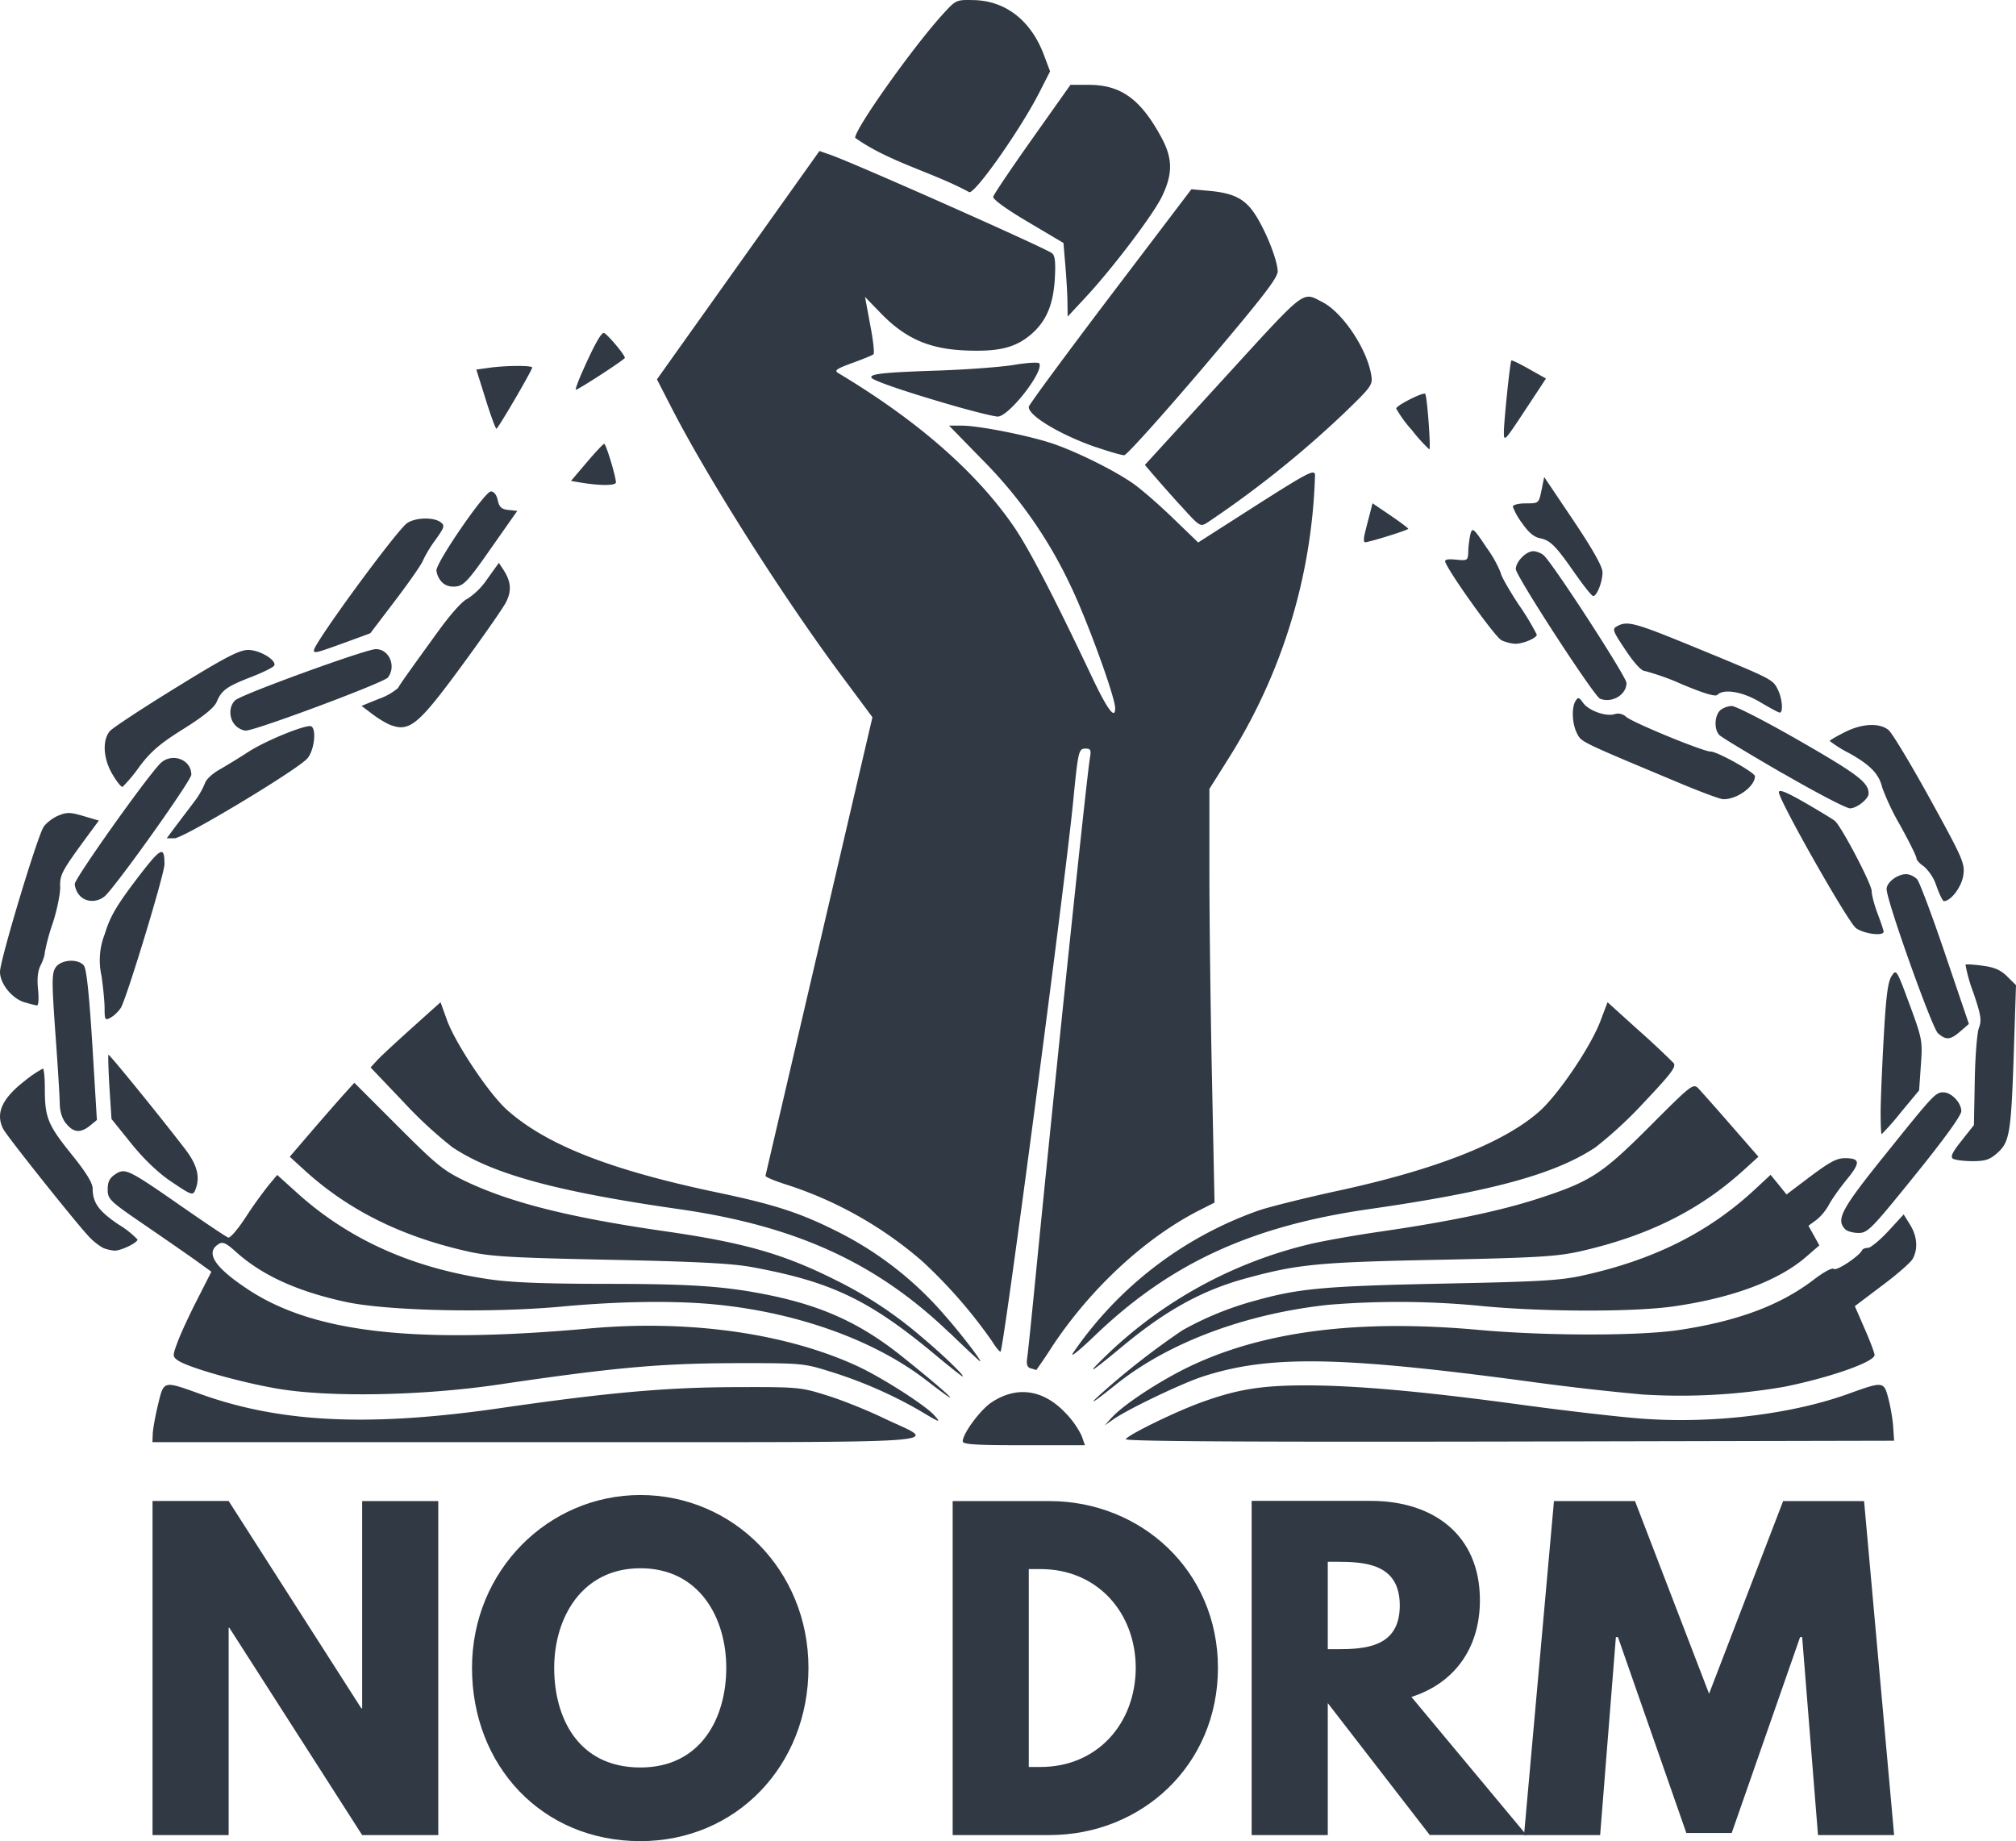 <?xml version="1.0" encoding="UTF-8" standalone="no"?>
<svg width="196" height="179" fill="#303944" xmlns="http://www.w3.org/2000/svg">
  <path d="M93.6 140.13c0-.76 1.74-3.1 2.82-3.8 2.42-1.59 4.95-1.25 7.09.96a8.62 8.62 0 011.65 2.3l.32.92h-5.94c-4.7 0-5.94-.08-5.94-.38zm-78.75-.71c.01-.44.24-1.72.51-2.84.58-2.39.47-2.36 4.15-1.04 7.8 2.8 16.48 3.2 29.21 1.35 10.38-1.5 15.99-2 22.64-2.03 6.22-.02 6.47 0 9.01.8 1.44.44 3.93 1.44 5.53 2.21 5.32 2.57 8.85 2.33-33.5 2.34H14.82zm94.6.5c.27-.45 4.93-2.72 7.4-3.6 3.46-1.25 5.8-1.63 10.12-1.63 4.92 0 11.62.61 21.28 1.93 4.07.55 9.17 1.14 11.33 1.3 6.8.52 14.52-.4 20.04-2.38 3.52-1.27 3.53-1.26 3.98.46.21.8.42 2.04.46 2.76l.09 1.31-37.45.08c-25.68.05-37.38-.02-37.26-.23zm-1.34-2.12c1.14-1.26 4.78-3.64 7.66-5 7.18-3.4 16.35-4.55 27.91-3.51 6.62.6 15.67.6 19.54.02 5.71-.86 9.84-2.4 13.08-4.87 1.02-.78 1.85-1.23 2-1.07.25.23 2.5-1.27 2.74-1.83.06-.12.31-.22.57-.22.25 0 1.14-.73 1.97-1.62l1.5-1.63.62 1c.7 1.13.79 2.36.25 3.33-.2.35-1.54 1.53-3 2.61l-2.62 1.98.95 2.18c.53 1.2.96 2.35.97 2.56.01.67-4.22 2.17-8.74 3.09a59.34 59.34 0 01-13.78.76 246.7 246.7 0 01-11.34-1.3c-18.25-2.44-25.08-2.54-31.54-.42-2.02.67-7.1 3.1-8.56 4.1l-.89.62.7-.78zm-18.73-.68a42.84 42.84 0 00-8.72-3.79c-2.57-.8-2.74-.81-9.44-.8-7.15.03-11.71.45-22.68 2.07-7.4 1.1-16.44 1.27-21.5.42-3.67-.62-8.82-2.08-9.78-2.78-.49-.36-.49-.44.02-1.8.29-.78 1.14-2.63 1.9-4.1l1.37-2.7-1.34-.97c-.73-.53-3-2.1-5.04-3.5-3.53-2.41-3.7-2.58-3.7-3.53 0-.74.18-1.1.73-1.47.97-.64 1.25-.5 6.47 3.13 2.3 1.6 4.33 2.96 4.52 3.02.18.07.95-.82 1.7-1.98a42.37 42.37 0 012.22-3.1l.84-1.01 1.86 1.68c5.01 4.55 11.18 7.34 18.66 8.45 2.19.33 5.34.45 11.28.46 8.39 0 11.65.22 15.8 1.05 5.4 1.08 9.14 2.8 13.15 6.01 4.75 3.8 6.47 5.5 2.38 2.33-4.95-3.83-12.24-6.5-20.09-7.34-4.02-.44-9.59-.38-15.4.16-6.93.64-16.9.42-20.96-.45-4.74-1.03-8.16-2.59-10.7-4.88-.94-.85-1.28-1-1.66-.76-1.37.85-.4 2.3 2.96 4.5 6.37 4.14 16.13 5.24 33.03 3.72 9.7-.88 19.15.45 26.1 3.66 2.35 1.09 6.56 3.77 7.45 4.76.73.8.62.77-1.43-.46zm17.59-1.55a74.51 74.51 0 017.98-6.23 30.87 30.87 0 017.13-2.9c4.23-1.18 6.7-1.4 18.03-1.64 9.5-.19 11.58-.3 13.8-.8 6.9-1.52 12.27-4.21 16.8-8.45l1.43-1.33.78.95.77.96 1.89-1.43c2.3-1.74 2.96-2.1 3.82-2.1 1.46.02 1.5.42.15 2.07-.7.86-1.49 1.98-1.75 2.48s-.81 1.16-1.23 1.47l-.75.55.53.95.53.96-1.27 1.1c-2.63 2.29-7.03 3.96-12.69 4.8-3.77.58-12.52.58-18.6.02a83 83 0 00-15.2-.14c-8.11.88-15.57 3.69-20.64 7.76-2.14 1.72-2.8 2.13-1.51.95zm-15.99-3.81c-6.44-5.37-10.15-7.15-17.88-8.57-1.95-.36-5.46-.54-13.8-.71-9.6-.2-11.57-.31-13.81-.81-6.5-1.46-11.67-4.04-15.94-7.95l-1.38-1.26 2-2.33a310.17 310.17 0 013.14-3.6l1.14-1.26 4.21 4.21c3.82 3.82 4.44 4.33 6.68 5.4 4.36 2.06 10.1 3.5 19.27 4.82 7.72 1.11 11.55 2.2 16.63 4.75a39.4 39.4 0 018.29 5.47c2.06 1.72 4.33 3.9 4.05 3.9-.07 0-1.24-.93-2.6-2.06zm17-.39A42.83 42.83 0 01127 121.04c1.27-.33 4.57-.92 7.34-1.32 6.68-.97 11.64-2.02 15.3-3.22 5.02-1.64 6.11-2.35 10.78-7.02 4.03-4.04 4.2-4.17 4.7-3.66.28.3 1.71 1.9 3.17 3.58l2.67 3.06-1.39 1.26c-4.32 3.94-9.35 6.44-15.95 7.94-2.26.5-4.14.62-13.8.82-11.6.23-13.64.43-18.6 1.78-4.28 1.15-7.83 3.1-12.07 6.62-3.43 2.84-3.78 2.99-1.17.49zm-7.75 1.67c-.36-.1-.46-.36-.36-1.05.08-.51.46-4.27.86-8.34 1.89-19.15 4.92-48.07 5.23-49.93.14-.8.08-.94-.42-.94-.67 0-.72.22-1.2 5.09-.77 7.92-6.75 53.22-7.06 53.53-.07.07-.44-.37-.81-.97a47.8 47.8 0 00-6.85-7.85 37.9 37.9 0 00-13.1-7.39c-1.16-.36-2.1-.76-2.1-.87l10.4-44.59-3.13-4.21C75.97 57.8 68.74 46.4 65.21 39.49l-1.34-2.61 15.8-22.2 1.09.38c2.43.86 20.92 9.07 21.52 9.56.3.24.36.89.27 2.51-.16 2.58-.87 4.2-2.43 5.48-1.49 1.22-3.11 1.6-6.3 1.46-3.48-.15-5.78-1.16-8.12-3.55l-1.6-1.65.5 2.7c.29 1.48.43 2.77.32 2.87-.1.1-1.03.48-2.06.85-1.57.58-1.78.73-1.35.99 7.62 4.56 13.37 9.57 17.01 14.85 1.46 2.1 3.89 6.77 7.6 14.6 1.53 3.24 2.3 4.28 2.3 3.13 0-1.1-2.78-8.71-4.33-11.9a43.5 43.5 0 00-8.62-12.3l-3.2-3.28h1.23c1.65 0 6.46.95 8.82 1.74 2.31.78 5.88 2.54 7.76 3.83.77.52 2.52 2.04 3.9 3.37l2.51 2.42 5.63-3.6c4.96-3.16 5.64-3.52 5.73-3a54.62 54.62 0 01-8.44 27.65l-1.83 2.91v8c0 4.4.11 13.44.25 20.1l.25 12.12-1.44.73c-5.28 2.67-10.64 7.64-14.37 13.3a47.21 47.21 0 01-1.53 2.26c-.01-.02-.24-.1-.51-.17zm-7.9-3.44c-7.1-6.83-14.94-10.42-26.35-12.05-11.85-1.7-18.03-3.38-21.98-6a41.21 41.21 0 01-4.77-4.41l-3.2-3.36.66-.72c.36-.39 1.9-1.81 3.4-3.16l2.74-2.46.63 1.75c.84 2.3 4.14 7.24 5.88 8.76 3.84 3.39 10.06 5.82 20.46 8 5.47 1.15 7.96 1.96 11.44 3.7a33.53 33.53 0 0110.61 8.23c1.46 1.64 3.66 4.5 3.44 4.47-.05 0-1.38-1.24-2.95-2.76zm12.02 1.9a36.62 36.62 0 0118.04-13.82c1.1-.37 4.53-1.22 7.6-1.89 9.52-2.05 16.15-4.65 19.63-7.7 1.86-1.63 5.04-6.33 5.98-8.83l.69-1.82 3.03 2.74a79.42 79.42 0 013.38 3.16c.3.36-.19 1-2.83 3.8a40.64 40.64 0 01-4.76 4.41c-3.95 2.62-10.13 4.3-21.98 6-11.43 1.64-19.27 5.23-26.55 12.17-1.72 1.65-2.64 2.38-2.23 1.78zm-94.32-10.17a6.02 6.02 0 01-1.48-1.21C7.15 118.6.7 110.5.33 109.79c-.8-1.52-.15-2.98 2.07-4.7a11.3 11.3 0 011.77-1.2c.1 0 .19.88.19 1.96 0 2.8.28 3.5 2.59 6.37 1.42 1.76 2.06 2.8 2.06 3.35 0 1.35.59 2.18 2.5 3.47a8.8 8.8 0 011.86 1.47c0 .32-1.63 1.1-2.24 1.08a3.84 3.84 0 01-1.1-.26zm169.38-1.81c-.94-.93-.42-1.92 3.76-7.12 4.8-5.98 5-6.2 5.77-6.2.78 0 1.74 1.01 1.74 1.83 0 .42-1.65 2.7-4.52 6.25-4.19 5.19-4.58 5.59-5.46 5.59-.52 0-1.1-.16-1.3-.35zm-162.85-4.7c-1.18-.8-2.6-2.15-3.8-3.65l-1.92-2.38-.2-3.08c-.1-1.7-.14-3.12-.1-3.17.08-.07 4.79 5.71 7.4 9.1 1.22 1.57 1.54 2.76 1.07 3.99-.25.64-.33.62-2.45-.81zm173.31-2.17c-.27-.18-.06-.63.84-1.75l1.2-1.52.08-4.27c.04-2.36.22-4.67.4-5.16.29-.75.21-1.25-.54-3.46a15.06 15.06 0 01-.76-2.7c.06-.06.8-.02 1.66.1 1.16.15 1.77.42 2.4 1.05l.85.84-.21 6.45c-.26 7.87-.4 8.8-1.6 9.86-.74.66-1.17.8-2.42.8-.84 0-1.69-.11-1.9-.24zm-7.03-4.48c0-1.16.14-4.46.3-7.33.22-3.94.4-5.39.76-5.93.46-.71.48-.7 1.75 2.74 1.24 3.37 1.27 3.54 1.1 5.91l-.17 2.45-1.77 2.13a25.96 25.96 0 01-1.87 2.13c-.06 0-.1-.94-.1-2.1zM6.41 109.22c-.38-.48-.6-1.2-.6-1.96-.01-.66-.2-3.75-.43-6.87-.35-4.95-.35-5.75.02-6.32.51-.78 2.17-.9 2.75-.2.26.31.52 2.78.83 7.74l.44 7.28-.67.55c-.93.75-1.62.68-2.33-.22zm182.01-8.75c-.58-.51-5-12.91-5-14.03 0-.66 1.05-1.45 1.9-1.45.35 0 .82.23 1.07.5.24.29 1.47 3.56 2.73 7.29l2.3 6.77-.82.71c-.97.85-1.4.89-2.18.2zM10.17 98.06c0-.65-.14-2.08-.3-3.18a6.92 6.92 0 01.32-4.08c.51-1.68 1.12-2.72 3.04-5.26 2.43-3.19 2.76-3.37 2.76-1.51 0 .95-3.7 13.1-4.24 13.95-.23.36-.68.79-1 .96-.53.29-.58.22-.58-.88zm-7.75-.6C1.18 97.1 0 95.65 0 94.48c0-1.13 3.62-13.13 4.24-14.09.25-.37.89-.87 1.42-1.09.84-.35 1.17-.34 2.46.04l1.49.44-.96 1.3c-2.68 3.64-2.84 3.95-2.8 5.18.01.66-.31 2.24-.73 3.52a19.68 19.68 0 00-.76 2.8c0 .27-.19.84-.41 1.27-.28.54-.36 1.3-.25 2.36.09.86.04 1.55-.1 1.54-.14-.01-.67-.14-1.18-.3zm178-7.25c-.79-.62-7.47-12.4-7.47-13.18 0-.32.7-.04 2.55 1.02 1.4.81 2.7 1.6 2.89 1.76.63.52 3.58 6.14 3.58 6.83 0 .37.26 1.36.58 2.2.32.84.58 1.62.58 1.74 0 .47-2 .2-2.71-.37zM7.75 87.07c-.27-.29-.48-.8-.48-1.13 0-.52 6.55-9.78 8.23-11.63 1.08-1.2 3.1-.54 3.1 1.01 0 .52-6.49 9.69-8.23 11.63-.71.8-1.96.85-2.62.12zm180.52-.92a4.4 4.4 0 00-1.23-1.92c-.4-.26-.72-.62-.72-.8 0-.18-.7-1.6-1.57-3.17a24.12 24.12 0 01-1.76-3.7c-.3-1.3-1.14-2.18-3.2-3.33a11.85 11.85 0 01-1.9-1.19c0-.07.66-.45 1.45-.85 1.67-.85 3.37-.94 4.26-.22.35.28 2.16 3.29 4.04 6.7 3.18 5.78 3.4 6.27 3.24 7.4-.14 1.11-1.2 2.54-1.89 2.54-.11 0-.44-.66-.72-1.46zM17.02 80.41l1.8-2.38a7.95 7.95 0 001.11-1.89c.09-.33.7-.92 1.38-1.3a71.2 71.2 0 002.82-1.73c1.72-1.12 5.73-2.74 6.14-2.49.53.33.26 2.4-.4 3.13-1.06 1.16-12.03 7.75-12.9 7.75h-.76zm156.37-5.18c-3.2-1.85-6-3.54-6.21-3.75-.54-.52-.51-1.84.04-2.4.25-.24.77-.44 1.15-.44.39 0 3.4 1.55 6.7 3.45 5.58 3.21 6.6 4 6.6 5.06 0 .53-1.16 1.44-1.81 1.44-.36 0-3.27-1.52-6.47-3.37zm-10.17.87c-9.65-4.04-9.46-3.94-9.9-4.8-.48-.93-.55-2.52-.13-3.17.23-.37.34-.34.72.2.53.76 2.24 1.37 3.07 1.1.37-.12.8-.02 1.1.25.62.56 7.5 3.39 8.24 3.39.65 0 4.3 2.04 4.3 2.4 0 1-1.79 2.28-3.1 2.23-.3-.01-2.23-.73-4.3-1.6zm-152.29-.82c-.9-1.53-1-3.31-.25-4.2.28-.32 3.18-2.23 6.45-4.24 4.78-2.95 6.14-3.65 7-3.65 1.1 0 2.73.96 2.54 1.5-.05.16-1.04.66-2.2 1.11-2.44.95-2.92 1.3-3.4 2.43-.24.57-1.25 1.39-3.22 2.63-2.28 1.42-3.18 2.19-4.3 3.68a15.2 15.2 0 01-1.63 1.96c-.12.05-.57-.5-.98-1.21zm11.93-4.78c-.63-.69-.61-1.88.03-2.43.7-.6 12.7-4.96 13.65-4.96 1.3 0 2.01 1.67 1.17 2.76-.38.5-12.86 5.16-13.81 5.16-.3 0-.77-.23-1.04-.53zm14.99-.06a9.74 9.74 0 01-1.68-1.04l-1.02-.77 1.67-.68a5.87 5.87 0 001.87-1.05c.25-.44.87-1.32 3.75-5.3 1.32-1.84 2.5-3.17 3-3.38a6.87 6.87 0 001.93-1.92l1.13-1.58.44.67c.75 1.16.82 2.06.25 3.17-.3.58-2.23 3.35-4.3 6.17-4.28 5.83-5.1 6.49-7.04 5.71zm133.27-2.18c-1.7-1.02-3.54-1.33-4.16-.7-.2.19-1.3-.14-3.43-1.03a23.86 23.86 0 00-3.64-1.3c-.31 0-1.04-.8-1.86-2.04-1.27-1.9-1.31-2.04-.79-2.32.99-.53 1.69-.34 7.51 2.05 7.54 3.1 7.58 3.12 8.07 4.07.45.86.58 2.3.2 2.29-.11 0-.97-.47-1.9-1.02zm-15.56-.33c-.58-.23-8.19-11.95-8.19-12.6 0-.72 1-1.74 1.7-1.74.28 0 .73.17.98.37.8.62 8.08 11.84 8.08 12.44 0 1.15-1.4 1.99-2.57 1.53zm-125.04-4.7c0-.69 8.04-11.66 9.06-12.37.8-.55 2.55-.6 3.24-.1.45.33.41.48-.52 1.78a11.7 11.7 0 00-1.19 1.98c-.1.3-1.28 2.01-2.64 3.8L36 61.57l-2.18.8c-3.1 1.13-3.3 1.18-3.3.85zm115.44-1c-.58-.27-5-6.44-5.44-7.57-.1-.26.19-.33 1.03-.25 1.15.11 1.17.1 1.2-.86.02-.53.12-1.28.22-1.67.18-.63.32-.5 1.57 1.38a11.23 11.23 0 011.38 2.48c0 .22.78 1.6 1.74 3.06a24.44 24.44 0 011.75 2.9c0 .34-1.37.91-2.12.89a3.98 3.98 0 01-1.33-.35zm7.23-6.38c-1.94-2.8-2.45-3.31-3.46-3.52-.59-.11-1.14-.58-1.75-1.47a6.35 6.35 0 01-.9-1.6c0-.18.56-.32 1.26-.32 1.26 0 1.26 0 1.53-1.28l.26-1.28 2.84 4.22c1.92 2.87 2.83 4.49 2.83 5.05 0 .92-.55 2.3-.9 2.3-.14 0-.9-.95-1.7-2.1zm-110.26.71a2 2 0 01-.5-1.1c0-.83 4.71-7.68 5.29-7.68.3 0 .56.32.67.85.15.68.37.88 1.05.95l.85.09-2.55 3.63c-2.21 3.17-2.66 3.65-3.43 3.72-.58.06-1.05-.1-1.38-.46zm89.75-4.64c.1-.44.32-1.29.48-1.89l.28-1.1 1.74 1.18c.95.65 1.73 1.23 1.73 1.3 0 .13-3.8 1.31-4.2 1.31-.13 0-.14-.36-.03-.8zm-17.97-2.84a160.86 160.86 0 01-2.68-3.03l-.72-.85 7.6-8.31c8.18-8.95 7.65-8.54 9.64-7.53 1.98 1.01 4.35 4.54 4.77 7.13.15.94.01 1.12-2.71 3.74a100.17 100.17 0 01-13.19 10.55c-.74.47-.75.46-2.7-1.7zm-58.1-2.14l-1.1-.18 1.53-1.8c.84-.99 1.6-1.8 1.7-1.81.17-.02 1.14 3.18 1.14 3.75 0 .32-1.46.33-3.28.04zm49.92-3.47c-3.47-1.2-6.67-3.13-6.5-3.94.06-.25 3.64-5.1 7.95-10.79l7.85-10.34 1.67.15c2.48.22 3.57.79 4.58 2.38 1.03 1.63 2.08 4.28 2.14 5.41.03.65-1.32 2.4-7.22 9.36-4 4.7-7.47 8.56-7.7 8.56-.25 0-1.5-.36-2.77-.8zm30.74-1.65a12.12 12.12 0 01-1.53-2.1c0-.29 2.62-1.62 2.82-1.43.19.19.57 5.42.4 5.4a15.7 15.7 0 01-1.69-1.87zm8.94.23c0-1.08.6-6.87.73-7 .04-.06.82.32 1.72.83l1.64.92-.5.77-2.04 3.09c-1.45 2.18-1.55 2.26-1.55 1.39zm-99-3.25l-.9-2.87 1.3-.18c1.6-.22 4.13-.23 4.13-.02 0 .27-3.32 5.95-3.48 5.95-.08 0-.56-1.3-1.05-2.88zm45.8.73c-4.55-1.3-8.1-2.5-8.28-2.8-.23-.38 1.18-.53 6.69-.71 2.72-.1 5.96-.34 7.2-.55 1.25-.21 2.34-.27 2.42-.14.48.78-2.98 5.2-4.05 5.17-.35-.01-2.14-.45-3.98-.97zm-36.45-3.26c1.16-2.63 1.86-3.9 2.14-3.9.25 0 2.05 2.12 2.05 2.42 0 .16-4.52 3.1-4.76 3.1-.08 0 .18-.73.57-1.62zm47.22-6.83c0-.74-.1-2.35-.2-3.58l-.19-2.24-3.46-2.05c-2.1-1.24-3.42-2.2-3.37-2.44.05-.22 1.76-2.76 3.8-5.64l3.71-5.24h1.8c3.13 0 5.06 1.41 7.09 5.2 1.06 2 1.06 3.49-.01 5.69-.9 1.82-4.81 6.98-7.44 9.8l-1.71 1.84-.02-1.34zM83.14 13.4c-.02-.88 5.58-8.77 8.49-11.98C92.94-.02 92.95-.03 94.68.01c3.09.07 5.54 1.98 6.8 5.3l.61 1.63-1.07 2.1c-1.83 3.57-6.14 9.7-6.78 9.65-3.53-1.93-7.8-2.94-11.1-5.29z"/>
  <path d="M22.22 158.26h.08l12.91 20.15h7.4v-32.47h-7.4v20.15h-.08l-12.9-20.16h-7.4v32.48h7.4v-20.16zm23.67 3.9c0 9.48 6.77 16.84 16.37 16.84 9.33 0 16.34-7.36 16.34-16.85 0-9.48-7.32-16.8-16.34-16.8-8.93 0-16.37 7.32-16.37 16.8zm7.99 0c0-4.85 2.67-9.69 8.38-9.69 5.75 0 8.35 4.84 8.35 9.68s-2.44 9.69-8.35 9.69c-6.06 0-8.38-4.84-8.38-9.69zm38.74-16.22v32.47h9.41c8.94 0 16.38-6.77 16.38-16.26 0-9.44-7.48-16.21-16.38-16.21h-9.4zm7.4 25.86v-19.25h1.15c5.5 0 9.25 4.21 9.25 9.64-.04 5.43-3.78 9.6-9.25 9.6h-1.15zm21.67-25.86v32.47h7.4v-12.83L139 178.4h9.4l-11.18-13.42c3.98-1.26 6.66-4.53 6.66-9.41 0-6.38-4.57-9.65-10.6-9.65h-11.6zm7.4 14.4v-8.5h.86c2.8 0 6.14.2 6.14 4.25 0 4.06-3.34 4.25-6.14 4.25h-.86z" font-family="League Spartan"/>
  <path d="M176.75 178.41h7.4l-2.92-32.47h-7.87l-7.2 18.73-7.2-18.73h-7.88l-2.91 32.47h7.4l1.53-19.25h.2l6.65 19.05h4.41l6.65-19.05h.2l1.54 19.25z" font-family="League Spartan"/>
</svg>
